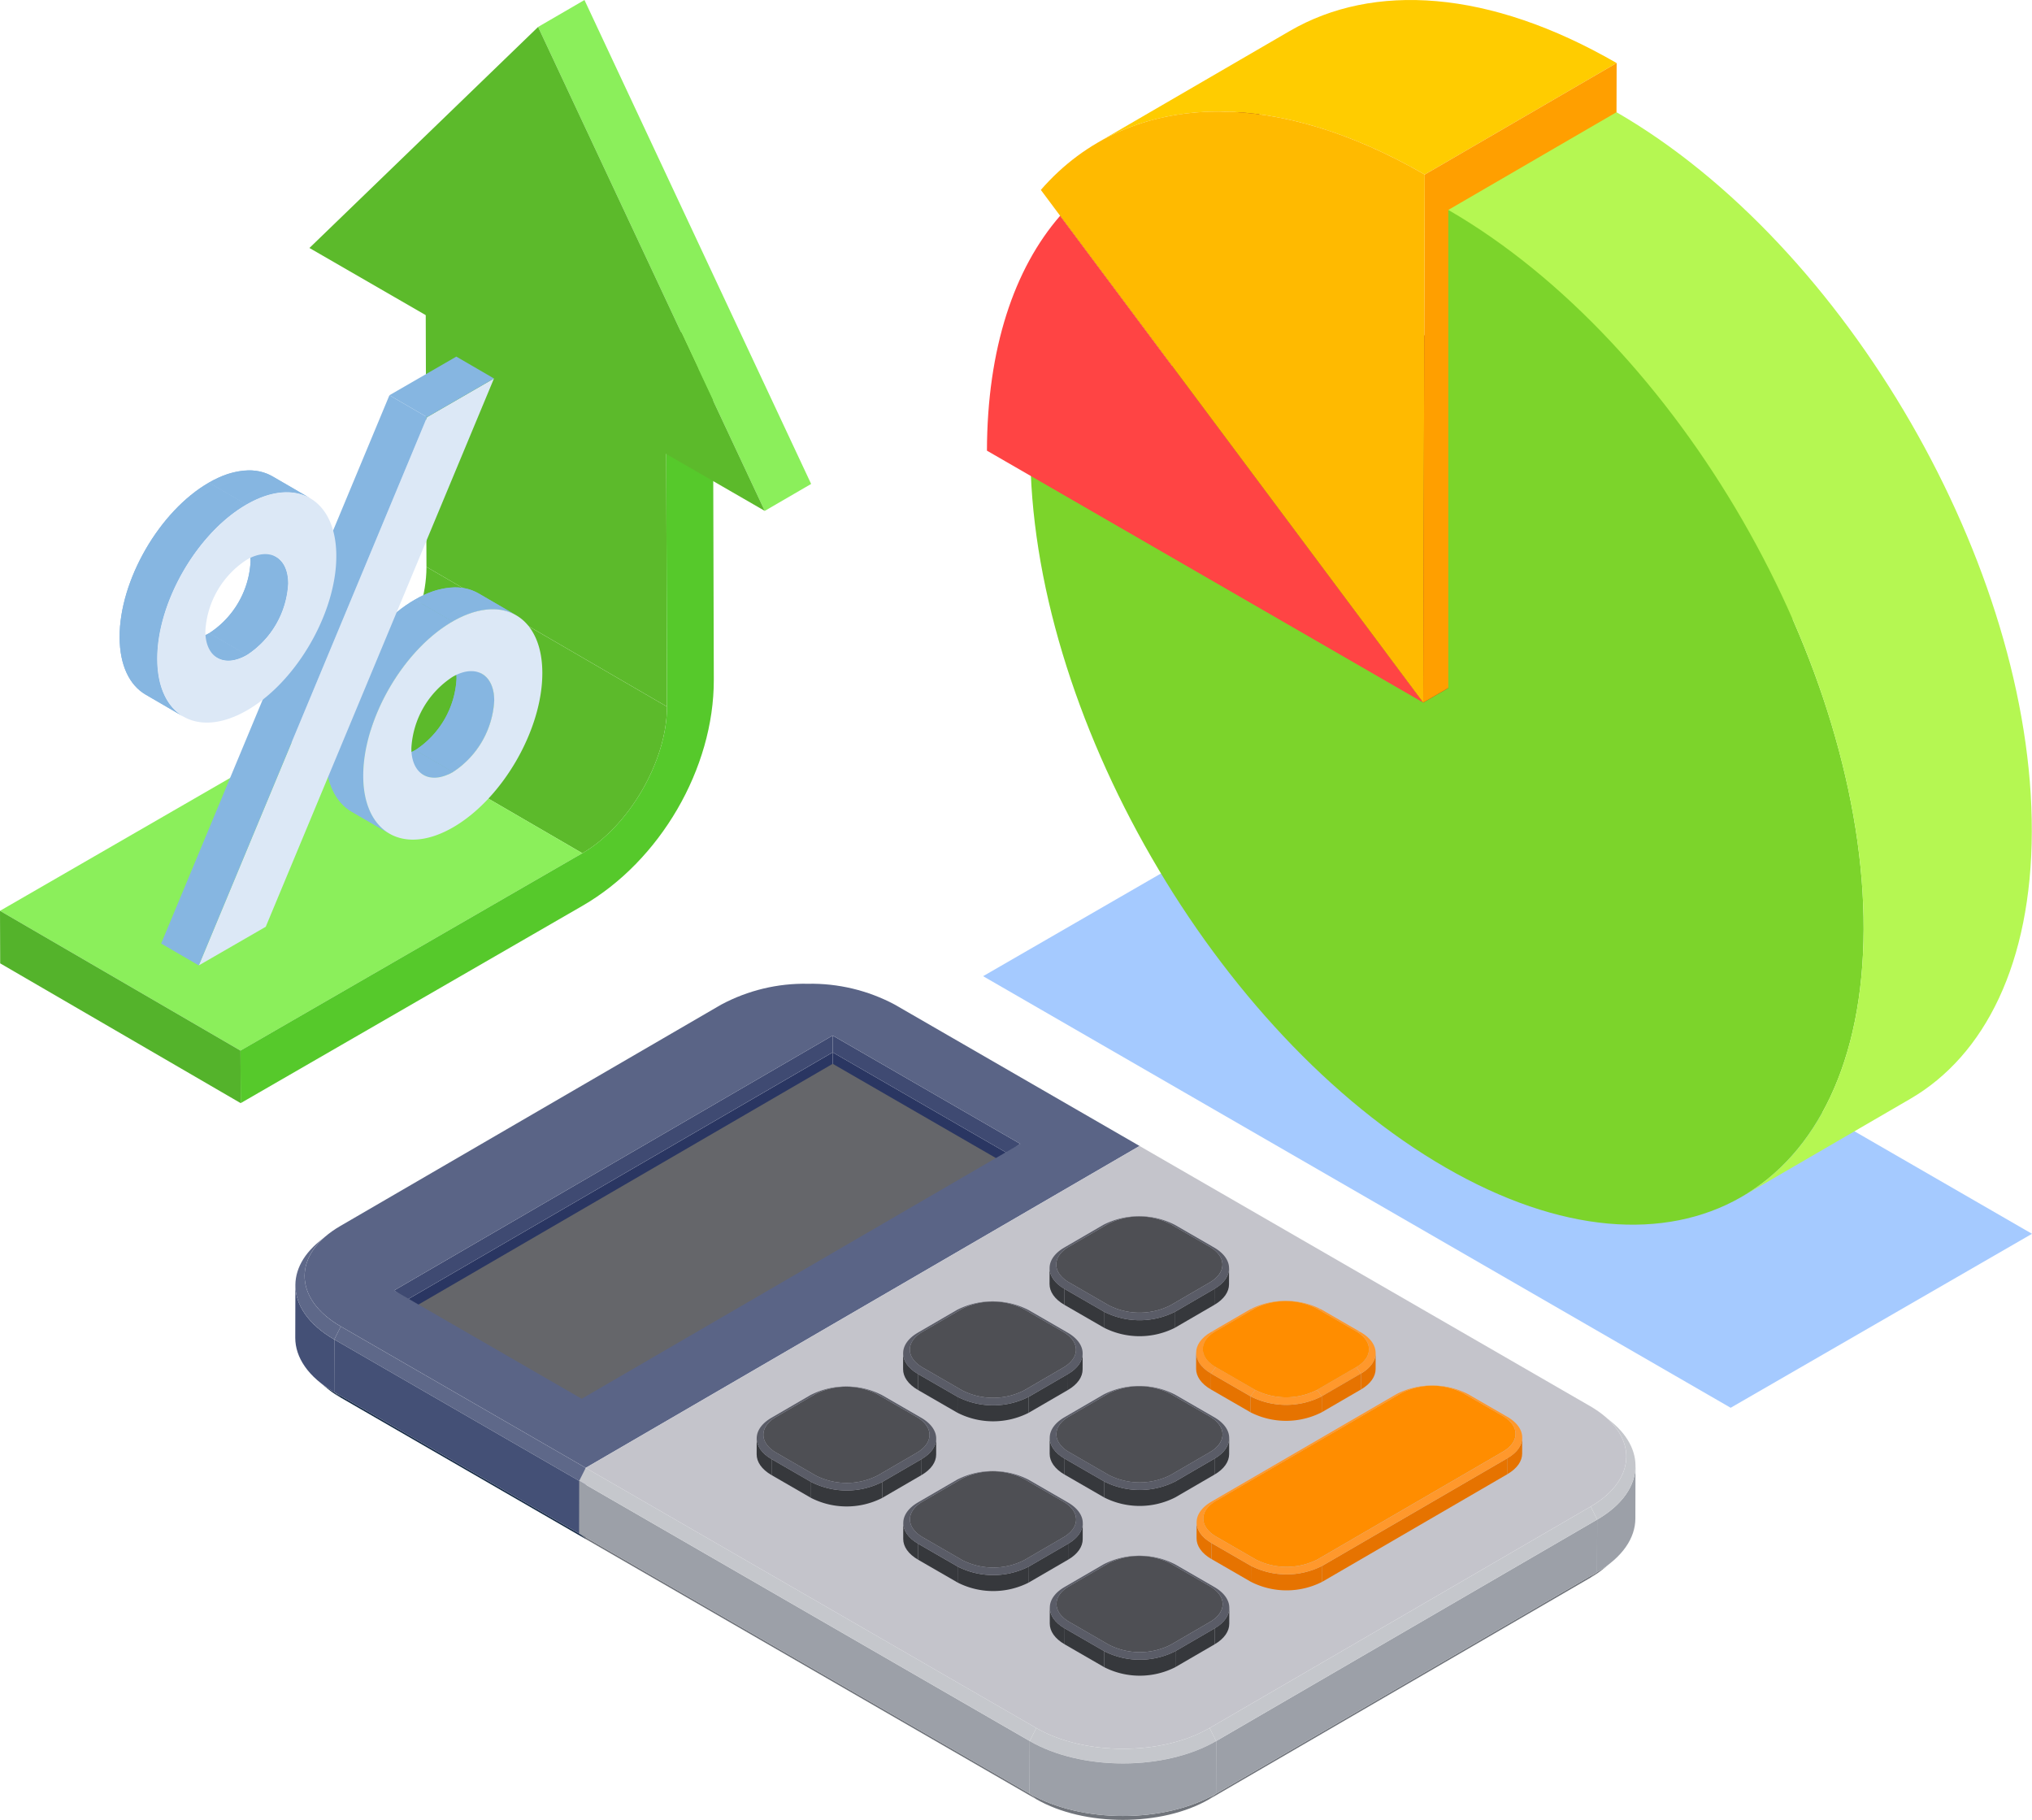 <svg xmlns="http://www.w3.org/2000/svg" xmlns:xlink="http://www.w3.org/1999/xlink" width="349" height="312.546" viewBox="0 0 349 312.546">
  <defs>
    <clipPath id="clip-path">
      <path id="Path_466098" data-name="Path 466098" d="M107.589,92.522,36.029,51.206c-.13,45.416,31.8,100.727,71.325,123.542s71.668,4.506,71.8-40.91S147.345,33.111,107.82,10.289Z" transform="translate(-36.029 -10.289)" fill="none"/>
    </clipPath>
    <linearGradient id="linear-gradient" x1="-0.363" y1="1.385" x2="-0.348" y2="1.385" gradientUnits="objectBoundingBox">
      <stop offset="0" stop-color="#54b32b"/>
      <stop offset="0.858" stop-color="#7cd42b"/>
      <stop offset="1" stop-color="#7cd42b"/>
    </linearGradient>
    <clipPath id="clip-path-2">
      <rect id="Rectangle_29714" data-name="Rectangle 29714" width="298.288" height="312.546" fill="none"/>
    </clipPath>
    <clipPath id="clip-path-3">
      <path id="Path_466103" data-name="Path 466103" d="M36.545,18.926l65.673,88.039.259-90.674C89.757,8.947,77.728,5.467,67.072,5.467c-12.373,0-22.9,4.688-30.527,13.459" transform="translate(-36.545 -5.467)" fill="none"/>
    </clipPath>
    <linearGradient id="linear-gradient-2" x1="-0.832" y1="2.751" x2="-0.803" y2="2.751" gradientUnits="objectBoundingBox">
      <stop offset="0" stop-color="#ffa600"/>
      <stop offset="0.067" stop-color="#ffa600"/>
      <stop offset="0.941" stop-color="#ffba00"/>
      <stop offset="1" stop-color="#ffba00"/>
    </linearGradient>
    <clipPath id="clip-path-4">
      <path id="Path_466104" data-name="Path 466104" d="M56.517,10.289v94.724l73.847-30.548L76.921,10.289Z" transform="translate(-56.517 -10.289)" fill="none"/>
    </clipPath>
    <linearGradient id="linear-gradient-3" x1="-1.518" y1="2.665" x2="-1.488" y2="2.665" xlink:href="#linear-gradient"/>
    <clipPath id="clip-path-5">
      <path id="Path_466105" data-name="Path 466105" d="M56.517,22.283c39.525,22.822,71.458,78.133,71.332,123.549-.067,22.559-8.031,38.436-20.877,45.9l28.887-16.784c12.846-7.471,20.814-23.34,20.877-45.9C156.862,83.628,124.93,28.317,85.4,5.5Z" transform="translate(-56.517 -5.499)" fill="none"/>
    </clipPath>
    <linearGradient id="linear-gradient-4" x1="-0.879" y1="1.447" x2="-0.859" y2="1.447" gradientUnits="objectBoundingBox">
      <stop offset="0" stop-color="#4a9c22"/>
      <stop offset="0.575" stop-color="#68bb22"/>
      <stop offset="0.586" stop-color="#6abc23"/>
      <stop offset="1" stop-color="#b5f752"/>
    </linearGradient>
    <clipPath id="clip-path-7">
      <path id="Path_466117" data-name="Path 466117" d="M15.824,100.885l75.33-43.779,32.22,18.606-75.33,43.776Zm56.2-49.1L6.577,89.823c-8.192,4.758-8.154,12.485.1,17.243l42.062,24.286,95.124-55.28L101.8,51.787a30.494,30.494,0,0,0-14.91-3.571,30.249,30.249,0,0,0-14.864,3.571" transform="translate(-0.459 -48.216)" fill="none"/>
    </clipPath>
    <linearGradient id="linear-gradient-5" x1="0.069" y1="1.204" x2="0.09" y2="1.204" gradientUnits="objectBoundingBox">
      <stop offset="0" stop-color="#767f9a"/>
      <stop offset="1" stop-color="#5a6486"/>
    </linearGradient>
    <clipPath id="clip-path-9">
      <path id="Path_466130" data-name="Path 466130" d="M14.237,111.446l77.38,44.676c8.248,4.762,21.581,4.762,29.774,0l65.448-38.036c8.192-4.758,8.154-12.485-.1-17.243l-77.38-44.676Z" transform="translate(-14.237 -56.166)" fill="none"/>
    </clipPath>
    <linearGradient id="linear-gradient-6" x1="-0.171" y1="0.85" x2="-0.155" y2="0.85" gradientUnits="objectBoundingBox">
      <stop offset="0" stop-color="#ededef"/>
      <stop offset="0.456" stop-color="#e3e3e6"/>
      <stop offset="0.556" stop-color="#dcdce0"/>
      <stop offset="1" stop-color="#c4c4cb"/>
    </linearGradient>
    <clipPath id="clip-path-11">
      <path id="Path_466196" data-name="Path 466196" d="M43.071,47.424c-.027,9.222-6.526,20.443-14.536,25.066L69.845,96.5c8.01-4.625,14.509-15.849,14.536-25.066v-.109L43.071,47.317v.107" transform="translate(-28.535 -47.317)" fill="none"/>
    </clipPath>
    <linearGradient id="linear-gradient-7" x1="-0.729" y1="1.427" x2="-0.699" y2="1.427" gradientUnits="objectBoundingBox">
      <stop offset="0" stop-color="#8bef5b"/>
      <stop offset="1" stop-color="#5cba2b"/>
    </linearGradient>
    <clipPath id="clip-path-12">
      <rect id="Rectangle_29724" data-name="Rectangle 29724" width="139.313" height="189.452" fill="none"/>
    </clipPath>
    <clipPath id="clip-path-14">
      <path id="Path_466206" data-name="Path 466206" d="M41.758,58.991a15.631,15.631,0,0,1-7.092,12.285l6.465,3.755a15.635,15.635,0,0,0,7.092-12.283c-.008-2.243-.8-3.821-2.076-4.563l-6.465-3.757c1.278.743,2.07,2.321,2.076,4.563" transform="translate(-34.666 -54.428)" fill="none"/>
    </clipPath>
    <clipPath id="clip-path-16">
      <path id="Path_466209" data-name="Path 466209" d="M32.206,63.113l6.465,3.755c1.294.753,3.084.646,5.061-.5l-6.465-3.755c-1.977,1.14-3.767,1.247-5.061.5" transform="translate(-32.206 -62.617)" fill="none"/>
    </clipPath>
    <clipPath id="clip-path-18">
      <path id="Path_466212" data-name="Path 466212" d="M34.63,51.138l6.465,3.757c4.275-2.469,8.148-2.7,10.944-1.072l-6.465-3.759a7.951,7.951,0,0,0-4.041-1.035,14.015,14.015,0,0,0-6.9,2.109" transform="translate(-34.63 -49.029)" fill="none"/>
    </clipPath>
    <clipPath id="clip-path-20">
      <path id="Path_466215" data-name="Path 466215" d="M27.18,76.606c.014,4.847,1.726,8.261,4.487,9.864l6.465,3.757c-2.761-1.6-4.475-5.016-4.487-9.866-.029-9.761,6.837-21.647,15.328-26.55l-6.465-3.757c-8.491,4.9-15.355,16.791-15.328,26.552" transform="translate(-27.18 -50.054)" fill="none"/>
    </clipPath>
    <clipPath id="clip-path-22">
      <path id="Path_466222" data-name="Path 466222" d="M24.561,49.223a15.621,15.621,0,0,1-7.092,12.283l6.465,3.757A15.621,15.621,0,0,0,31.026,52.98c-.006-2.243-.8-3.821-2.076-4.563L22.487,44.66c1.276.743,2.068,2.321,2.074,4.563" transform="translate(-17.469 -44.66)" fill="none"/>
    </clipPath>
    <clipPath id="clip-path-24">
      <path id="Path_466225" data-name="Path 466225" d="M15.009,53.344,21.472,57.1c1.294.753,3.086.648,5.063-.5L20.07,52.848c-1.975,1.142-3.769,1.249-5.061.5" transform="translate(-15.009 -52.848)" fill="none"/>
    </clipPath>
    <clipPath id="clip-path-26">
      <path id="Path_466228" data-name="Path 466228" d="M17.434,41.371,23.9,45.126c4.273-2.467,8.148-2.7,10.944-1.072L28.38,40.3a7.948,7.948,0,0,0-4.045-1.039,14.006,14.006,0,0,0-6.9,2.111" transform="translate(-17.434 -39.26)" fill="none"/>
    </clipPath>
    <clipPath id="clip-path-28">
      <path id="Path_466231" data-name="Path 466231" d="M9.984,66.836C10,71.685,11.708,75.1,14.467,76.7l6.465,3.757c-2.759-1.6-4.471-5.016-4.485-9.864-.029-9.761,6.835-21.647,15.33-26.552l-6.465-3.755c-8.493,4.9-15.357,16.789-15.328,26.55" transform="translate(-9.984 -40.286)" fill="none"/>
    </clipPath>
  </defs>
  <g id="Group_90310" data-name="Group 90310" transform="translate(-1250 -1615.727)">
    <g id="Group_59530" data-name="Group 59530" transform="translate(1300.712 1615.727)">
      <path id="Path_466096" data-name="Path 466096" d="M36.029,33.963,64.916,17.175l71.559,41.316L107.588,75.279Z" transform="translate(90.217 43.006)" fill="#6bad1f"/>
      <path id="Path_466097" data-name="Path 466097" d="M33.715,69.2,162.11,143.322l51.755-29.879L85.473,39.316Z" transform="translate(84.423 98.448)" fill="#a5caff"/>
      <g id="Group_59511" data-name="Group 59511" transform="translate(126.246 36.053)">
        <g id="Group_59510" data-name="Group 59510" clip-path="url(#clip-path)">
          <rect id="Rectangle_29713" data-name="Rectangle 29713" width="229.164" height="206.661" transform="translate(-69.167 156.903) rotate(-66.25)" fill="url(#linear-gradient)"/>
        </g>
      </g>
      <g id="Group_59513" data-name="Group 59513" transform="translate(0 0)">
        <g id="Group_59512" data-name="Group 59512" clip-path="url(#clip-path-2)">
          <path id="Path_466099" data-name="Path 466099" d="M37.491,24.265,70.457,5.109l62.358,83.6-32.966,19.16Z" transform="translate(93.878 12.792)" fill="#8f2334"/>
          <path id="Path_466100" data-name="Path 466100" d="M46.473,10.576l62.358,83.6L37.271,52.859,33.9,50.914c.049-17.566,4.671-31.256,12.569-40.338" transform="translate(84.897 26.483)" fill="#f44"/>
          <path id="Path_466101" data-name="Path 466101" d="M39.337,24.482,72.3,5.326c14.346-8.34,34.217-7.162,56.145,5.5L95.482,29.98c-21.928-12.66-41.8-13.834-56.145-5.5" transform="translate(98.501 0)" fill="#fc0"/>
          <path id="Path_466102" data-name="Path 466102" d="M55.543,22.246,88.509,3.089l-.256,90.674L55.287,112.92Z" transform="translate(138.441 7.736)" fill="#ff9f00"/>
        </g>
      </g>
      <g id="Group_59515" data-name="Group 59515" transform="translate(128.055 19.157)">
        <g id="Group_59514" data-name="Group 59514" clip-path="url(#clip-path-3)">
          <rect id="Rectangle_29715" data-name="Rectangle 29715" width="120.866" height="107.848" transform="matrix(0.5, -0.866, 0.866, 0.5, -43.95, 76.123)" fill="url(#linear-gradient-2)"/>
        </g>
      </g>
      <g id="Group_59517" data-name="Group 59517" transform="translate(198.037 36.053)">
        <g id="Group_59516" data-name="Group 59516" clip-path="url(#clip-path-4)">
          <rect id="Rectangle_29716" data-name="Rectangle 29716" width="116.444" height="105.743" transform="translate(-34.919 79.36) rotate(-66.25)" fill="url(#linear-gradient-3)"/>
        </g>
      </g>
      <g id="Group_59519" data-name="Group 59519" transform="translate(198.037 19.269)">
        <g id="Group_59518" data-name="Group 59518" clip-path="url(#clip-path-5)">
          <rect id="Rectangle_29717" data-name="Rectangle 29717" width="180.017" height="211.454" transform="translate(-80.641 46.558) rotate(-30)" fill="url(#linear-gradient-4)"/>
        </g>
      </g>
      <g id="Group_59521" data-name="Group 59521" transform="translate(0 0)">
        <g id="Group_59520" data-name="Group 59520" clip-path="url(#clip-path-2)">
          <path id="Path_466106" data-name="Path 466106" d="M56.321,70.863l2.236,1.591-32.223-18.6.014-.294Z" transform="translate(65.94 134.108)" fill="#172c47"/>
          <path id="Path_466107" data-name="Path 466107" d="M56.332,68.884l-.021,6.934L26.337,58.512l.021-6.934Z" transform="translate(65.949 129.152)" fill="#2a3662"/>
          <path id="Path_466108" data-name="Path 466108" d="M58.565,69.356l-2.246,1.591L26.345,53.641l0-2.887Z" transform="translate(65.96 127.089)" fill="#3f4a72"/>
          <path id="Path_466109" data-name="Path 466109" d="M80.179,53.557l-.011.294L4.835,97.627l2.246-1.591Z" transform="translate(12.107 134.108)" fill="#172c47"/>
          <path id="Path_466110" data-name="Path 466110" d="M78.594,51.578l-.021,6.934-73.1,42.479L5.5,94.057Z" transform="translate(13.712 129.152)" fill="#2a3662"/>
          <path id="Path_466111" data-name="Path 466111" d="M80.176,50.753l0,2.887L7.079,96.124,4.843,94.533Z" transform="translate(12.127 127.088)" fill="#3f4a72"/>
          <path id="Path_466112" data-name="Path 466112" d="M2.465,68.787l-.13-.105-.063-.056-.13-.105-.067-.053L1.95,68.36l-.067-.053-.13-.105-.13-.109c-.434-.364-.438-.364-.452-.371a19.038,19.038,0,0,0,2.575,1.77l1.111.943a17.78,17.78,0,0,1-2.393-1.647" transform="translate(2.935 169.578)" fill="#172c47"/>
          <path id="Path_466113" data-name="Path 466113" d="M0,72.016l.021-9.03C.011,66.364,2.239,69.749,6.7,72.324l-.021,9.03C2.218,78.775-.01,75.394,0,72.016" transform="translate(0 157.719)" fill="#445076"/>
          <path id="Path_466114" data-name="Path 466114" d="M4.156,61.59l.13-.105.067-.053.13-.109.063-.053.13-.105.067-.053.13-.105L5,60.9c.039-.032.091-.074.13-.109l.13-.105.063-.053.067-.053.063-.053C-.389,65.294.407,71.955,7.807,76.23L6.689,78.469c-7.961-4.6-8.816-11.756-2.533-16.879" transform="translate(0.014 151.574)" fill="#5e6889"/>
          <path id="Path_466115" data-name="Path 466115" d="M45.094,93.162l-.011.291L3.018,69.17l-1.111-.943Z" transform="translate(4.775 170.843)" fill="#172c47"/>
          <path id="Path_466116" data-name="Path 466116" d="M78.579,52.139,5.482,94.618l29.973,17.306,73.1-42.479Z" transform="translate(13.727 130.558)" fill="#65666a"/>
        </g>
      </g>
      <g id="Group_59523" data-name="Group 59523" transform="translate(1.609 168.951)">
        <g id="Group_59522" data-name="Group 59522" clip-path="url(#clip-path-7)">
          <rect id="Rectangle_29719" data-name="Rectangle 29719" width="167.555" height="144.737" transform="matrix(0.866, -0.5, 0.5, 0.866, -38.074, 20.784)" fill="url(#linear-gradient-5)"/>
        </g>
      </g>
      <g id="Group_59525" data-name="Group 59525" transform="translate(0 0)">
        <g id="Group_59524" data-name="Group 59524" clip-path="url(#clip-path-2)">
          <path id="Path_466118" data-name="Path 466118" d="M45.1,89.3l0,2.887L1.913,67.25l1.118-2.239Z" transform="translate(4.79 162.79)" fill="#5e6889"/>
          <path id="Path_466119" data-name="Path 466119" d="M45.115,90.585l-.021,9.03L1.907,74.68l.021-9.03Z" transform="translate(4.775 164.391)" fill="#445076"/>
          <path id="Path_466120" data-name="Path 466120" d="M91.294,119.834l1.111.943L15.025,76.1l-1.114-.943Z" transform="translate(34.834 188.198)" fill="#70747b"/>
          <path id="Path_466121" data-name="Path 466121" d="M91.312,117.258l-.021,9.03L13.912,81.611l.018-9.03Z" transform="translate(34.835 181.746)" fill="#9ca0a8"/>
          <path id="Path_466122" data-name="Path 466122" d="M92.421,116.618,91.3,118.857,13.917,74.181l1.121-2.239Z" transform="translate(34.848 180.145)" fill="#c5c7cc"/>
          <path id="Path_466123" data-name="Path 466123" d="M67.044,76.578c-.434.354-.865.7-1.3,1.058a17.469,17.469,0,0,1-2.26,1.549l1.128-.943a18.181,18.181,0,0,0,2.428-1.664" transform="translate(158.973 191.754)" fill="#70747b"/>
          <path id="Path_466124" data-name="Path 466124" d="M70.407,71.849l-.021,9.03c-.007,3.332-2.2,6.661-6.577,9.205l.021-9.026c4.377-2.544,6.567-5.873,6.577-9.209" transform="translate(159.78 179.913)" fill="#9ca0a8"/>
          <path id="Path_466125" data-name="Path 466125" d="M65.791,69.386c.431.354.862.711,1.293,1.065,6.2,5.116,5.386,12.208-2.47,16.774L63.5,84.986c7.3-4.243,8.063-10.845,2.3-15.6" transform="translate(158.996 173.745)" fill="#c5c7cc"/>
          <path id="Path_466126" data-name="Path 466126" d="M111.386,77.054,110.257,78,44.809,116.029l1.128-.939Z" transform="translate(112.203 192.945)" fill="#70747b"/>
          <path id="Path_466127" data-name="Path 466127" d="M110.6,74.477l-.021,9.03L45.131,121.539l.021-9.026Z" transform="translate(113.009 186.493)" fill="#9ca0a8"/>
          <path id="Path_466128" data-name="Path 466128" d="M110.266,73.838l1.121,2.239L45.935,114.113l-1.118-2.239Z" transform="translate(112.224 184.892)" fill="#c5c7cc"/>
          <path id="Path_466129" data-name="Path 466129" d="M68.008,87.908l-1.128.943c-8.192,4.762-21.525,4.758-29.77,0L36,87.908c8.869,5.119,23.2,5.119,32.013,0" transform="translate(90.133 220.125)" fill="#70747b"/>
        </g>
      </g>
      <g id="Group_59527" data-name="Group 59527" transform="translate(49.887 196.808)">
        <g id="Group_59526" data-name="Group 59526" clip-path="url(#clip-path-9)">
          <rect id="Rectangle_29721" data-name="Rectangle 29721" width="208.931" height="181.085" transform="translate(-45.344 26.179) rotate(-30)" fill="url(#linear-gradient-6)"/>
        </g>
      </g>
      <g id="Group_59529" data-name="Group 59529" transform="translate(0 0)">
        <g id="Group_59528" data-name="Group 59528" clip-path="url(#clip-path-2)">
          <path id="Path_466131" data-name="Path 466131" d="M66.893,84.692l1.118,2.239C59.2,92.05,44.87,92.05,36,86.931l1.121-2.239c8.245,4.762,21.578,4.762,29.77,0" transform="translate(90.148 212.072)" fill="#c5c7cc"/>
          <path id="Path_466132" data-name="Path 466132" d="M68.025,85.332,68,94.362c-8.809,5.119-23.141,5.119-32.009,0l.018-9.026c8.869,5.119,23.2,5.119,32.013,0" transform="translate(90.133 213.674)" fill="#9ca0a8"/>
          <path id="Path_466133" data-name="Path 466133" d="M47.613,65.066l-.816.161a13.489,13.489,0,0,1,12.243,0l-.806-.161a11.71,11.71,0,0,0-10.621,0" transform="translate(117.181 159.652)" fill="#ff982c"/>
          <path id="Path_466134" data-name="Path 466134" d="M50.061,64.131l.806.161,6.78,3.914-.806-.161Z" transform="translate(125.355 160.587)" fill="#ff982c"/>
          <path id="Path_466135" data-name="Path 466135" d="M45.691,68.046l-.816.161,6.738-3.917.813-.158Z" transform="translate(112.367 160.588)" fill="#ff982c"/>
          <path id="Path_466136" data-name="Path 466136" d="M54.759,66.313l-.007,2.744c0,1.275-.841,2.547-2.516,3.522l.007-2.744c1.675-.974,2.512-2.246,2.516-3.522" transform="translate(130.801 166.05)" fill="#e67300"/>
          <path id="Path_466137" data-name="Path 466137" d="M52,65.249l.806.161c3.392,1.959,3.409,5.13.042,7.089l-.813-1.1c2.922-1.7,2.908-4.454-.035-6.153" transform="translate(130.2 163.386)" fill="#ff982c"/>
          <path id="Path_466138" data-name="Path 466138" d="M47.522,71.4l-.809,1.1c-3.392-1.959-3.409-5.133-.042-7.092l.816-.161c-2.922,1.7-2.9,4.457.035,6.153" transform="translate(110.57 163.383)" fill="#ff982c"/>
          <path id="Path_466139" data-name="Path 466139" d="M44.155,69.043l.007-2.744c0,1.293.848,2.586,2.554,3.571l-.007,2.744c-1.706-.985-2.558-2.278-2.554-3.571" transform="translate(110.566 166.015)" fill="#e67300"/>
          <path id="Path_466140" data-name="Path 466140" d="M56.819,67l.813,1.1-6.738,3.914-.809-1.1Z" transform="translate(125.412 167.781)" fill="#ff982c"/>
          <path id="Path_466141" data-name="Path 466141" d="M57.058,67.318l-.007,2.744-6.738,3.914.011-2.744Z" transform="translate(125.985 168.567)" fill="#e67300"/>
          <path id="Path_466142" data-name="Path 466142" d="M51.672,71.232l-.007,2.744-6.78-3.914.007-2.744Z" transform="translate(112.392 168.567)" fill="#e67300"/>
          <path id="Path_466143" data-name="Path 466143" d="M52.476,70.919l-.809,1.1L44.886,68.1,45.7,67Z" transform="translate(112.397 167.782)" fill="#ff982c"/>
          <path id="Path_466144" data-name="Path 466144" d="M70.8,68.957c2.943,1.7,2.957,4.454.035,6.153L64.1,79.024a11.7,11.7,0,0,1-10.621,0L46.7,75.11c-2.94-1.7-2.957-4.454-.035-6.153L53.4,65.043a11.7,11.7,0,0,1,10.621,0Z" transform="translate(111.391 159.678)" fill="#ff8d00"/>
          <path id="Path_466145" data-name="Path 466145" d="M59.069,68.435l-.007,2.744a13.489,13.489,0,0,1-12.243,0l.007-2.744a13.489,13.489,0,0,0,12.243,0" transform="translate(117.236 171.364)" fill="#e67300"/>
          <path id="Path_466146" data-name="Path 466146" d="M58.252,68.122l.813,1.1a13.488,13.488,0,0,1-12.243,0l.809-1.1a11.7,11.7,0,0,0,10.621,0" transform="translate(117.244 170.58)" fill="#ff982c"/>
          <path id="Path_466147" data-name="Path 466147" d="M61.942,70.46,61.935,73.2c0,1.275-.841,2.547-2.516,3.522l.007-2.744c1.675-.974,2.512-2.246,2.516-3.522" transform="translate(148.787 176.434)" fill="#e67300"/>
          <path id="Path_466148" data-name="Path 466148" d="M44.178,77.353l.007-2.744c0,1.293.848,2.586,2.558,3.571l-.014,2.744c-1.706-.985-2.558-2.278-2.551-3.571" transform="translate(110.623 186.824)" fill="#e67300"/>
          <path id="Path_466149" data-name="Path 466149" d="M82.173,71.465l-.007,2.744-31.831,18.5.007-2.744Z" transform="translate(126.041 178.952)" fill="#e67300"/>
          <path id="Path_466150" data-name="Path 466150" d="M51.694,79.542l-.007,2.744-6.78-3.914.007-2.744Z" transform="translate(112.449 189.375)" fill="#e67300"/>
          <path id="Path_466151" data-name="Path 466151" d="M95.921,73.1c2.94,1.7,2.957,4.454.032,6.15l-31.831,18.5a11.7,11.7,0,0,1-10.617,0l-6.78-3.914c-2.943-1.7-2.957-4.457-.035-6.153L78.52,69.19a11.7,11.7,0,0,1,10.621,0Z" transform="translate(111.448 170.062)" fill="#ff8d00"/>
          <path id="Path_466152" data-name="Path 466152" d="M59.089,76.744l-.007,2.744a13.481,13.481,0,0,1-12.24,0l.007-2.744a13.481,13.481,0,0,0,12.24,0" transform="translate(117.294 192.17)" fill="#e67300"/>
          <path id="Path_466153" data-name="Path 466153" d="M97.55,73.289l-6.78-3.914a13.489,13.489,0,0,0-12.243,0L46.7,87.873c-3.367,1.959-3.353,5.133.039,7.092l6.78,3.914a13.5,13.5,0,0,0,12.243,0l31.831-18.5c3.371-1.959,3.35-5.133-.039-7.092m-.774,5.992-31.831,18.5a11.7,11.7,0,0,1-10.621,0l-6.777-3.914c-2.943-1.7-2.957-4.454-.035-6.153l31.831-18.5a11.721,11.721,0,0,1,10.621,0l6.78,3.918c2.94,1.7,2.957,4.45.032,6.15" transform="translate(110.628 170.038)" fill="#ff982c"/>
          <path id="Path_466154" data-name="Path 466154" d="M47.586,78.8l-.007,2.744c0,1.275-.844,2.547-2.516,3.522l.007-2.744c1.675-.971,2.512-2.246,2.516-3.522" transform="translate(112.839 197.326)" fill="#36383c"/>
          <path id="Path_466155" data-name="Path 466155" d="M36.982,81.534l.007-2.744c0,1.293.851,2.586,2.558,3.571L39.54,85.1c-1.71-.985-2.561-2.278-2.558-3.571" transform="translate(92.604 197.293)" fill="#36383c"/>
          <path id="Path_466156" data-name="Path 466156" d="M49.885,79.808l-.007,2.744L43.14,86.466l.007-2.744Z" transform="translate(108.024 199.843)" fill="#36383c"/>
          <path id="Path_466157" data-name="Path 466157" d="M44.5,83.723l-.007,2.744-6.78-3.914.007-2.744Z" transform="translate(94.433 199.844)" fill="#36383c"/>
          <path id="Path_466158" data-name="Path 466158" d="M63.634,81.447c2.94,1.7,2.954,4.454.032,6.15L56.93,91.514a11.7,11.7,0,0,1-10.621,0L39.529,87.6c-2.943-1.7-2.957-4.454-.035-6.153l6.738-3.914a11.7,11.7,0,0,1,10.621,0Z" transform="translate(93.431 190.953)" fill="#4e4f54"/>
          <path id="Path_466159" data-name="Path 466159" d="M51.894,80.926l-.007,2.744a13.481,13.481,0,0,1-12.24,0l.007-2.744a13.481,13.481,0,0,0,12.24,0" transform="translate(99.277 202.642)" fill="#36383c"/>
          <path id="Path_466160" data-name="Path 466160" d="M65.26,81.632l-6.78-3.914a13.489,13.489,0,0,0-12.243,0L39.5,81.632c-3.367,1.959-3.35,5.133.042,7.092l6.78,3.914a13.481,13.481,0,0,0,12.24,0L65.3,88.724c3.367-1.959,3.35-5.133-.039-7.092m-.774,5.992-6.738,3.914a11.7,11.7,0,0,1-10.617,0l-6.78-3.918c-2.943-1.7-2.957-4.454-.035-6.15l6.738-3.917a11.71,11.71,0,0,1,10.621,0l6.78,3.917c2.94,1.7,2.954,4.454.032,6.15" transform="translate(92.611 190.93)" fill="#5a5c67"/>
          <path id="Path_466161" data-name="Path 466161" d="M40.4,74.656,40.395,77.4c0,1.275-.841,2.547-2.516,3.522l.007-2.744c1.675-.971,2.512-2.246,2.516-3.522" transform="translate(94.85 186.941)" fill="#36383c"/>
          <path id="Path_466162" data-name="Path 466162" d="M29.8,77.386l.007-2.744c0,1.293.851,2.586,2.558,3.571l-.007,2.744c-1.71-.985-2.561-2.278-2.558-3.571" transform="translate(74.618 186.906)" fill="#36383c"/>
          <path id="Path_466163" data-name="Path 466163" d="M42.7,75.661,42.695,78.4l-6.738,3.914.011-2.744Z" transform="translate(90.036 189.458)" fill="#36383c"/>
          <path id="Path_466164" data-name="Path 466164" d="M37.316,79.576l-.007,2.744-6.78-3.914.007-2.744Z" transform="translate(76.445 189.459)" fill="#36383c"/>
          <path id="Path_466165" data-name="Path 466165" d="M56.451,77.3c2.94,1.7,2.954,4.454.032,6.15l-6.735,3.917a11.7,11.7,0,0,1-10.621,0l-6.78-3.914C29.4,81.753,29.389,79,32.311,77.3l6.738-3.914a11.7,11.7,0,0,1,10.621,0Z" transform="translate(75.445 180.569)" fill="#4e4f54"/>
          <path id="Path_466166" data-name="Path 466166" d="M44.711,76.778,44.7,79.522a13.481,13.481,0,0,1-12.24,0l.007-2.744a13.481,13.481,0,0,0,12.24,0" transform="translate(81.291 192.255)" fill="#36383c"/>
          <path id="Path_466167" data-name="Path 466167" d="M58.077,77.484,51.3,73.57a13.489,13.489,0,0,0-12.243,0l-6.738,3.914c-3.367,1.959-3.35,5.133.042,7.092l6.78,3.914a13.481,13.481,0,0,0,12.24,0l6.738-3.914c3.367-1.959,3.353-5.133-.039-7.092M57.3,83.476,50.568,87.39a11.71,11.71,0,0,1-10.621,0l-6.78-3.917c-2.943-1.7-2.957-4.454-.035-6.15l6.738-3.918a11.721,11.721,0,0,1,10.621,0l6.78,3.918c2.94,1.7,2.954,4.454.032,6.15" transform="translate(74.624 180.543)" fill="#5a5c67"/>
          <path id="Path_466168" data-name="Path 466168" d="M33.219,70.508l-.007,2.744c0,1.275-.841,2.547-2.516,3.522L30.7,74.03c1.675-.971,2.512-2.246,2.516-3.522" transform="translate(76.864 176.555)" fill="#36383c"/>
          <path id="Path_466169" data-name="Path 466169" d="M22.615,73.239l.007-2.744c0,1.293.851,2.586,2.558,3.571l-.007,2.744c-1.71-.985-2.561-2.278-2.558-3.571" transform="translate(56.629 176.522)" fill="#36383c"/>
          <path id="Path_466170" data-name="Path 466170" d="M35.518,71.514l-.007,2.744-6.738,3.914.011-2.744Z" transform="translate(72.048 179.072)" fill="#36383c"/>
          <path id="Path_466171" data-name="Path 466171" d="M30.133,75.428l-.007,2.744-6.78-3.914.007-2.744Z" transform="translate(58.457 179.074)" fill="#36383c"/>
          <path id="Path_466172" data-name="Path 466172" d="M49.267,73.153c2.94,1.7,2.954,4.454.032,6.15L42.563,83.22a11.71,11.71,0,0,1-10.621,0l-6.78-3.914c-2.943-1.7-2.957-4.454-.035-6.153l6.738-3.914a11.7,11.7,0,0,1,10.621,0Z" transform="translate(57.456 170.185)" fill="#4e4f54"/>
          <path id="Path_466173" data-name="Path 466173" d="M37.527,72.631l-.007,2.744a13.481,13.481,0,0,1-12.24,0l.007-2.744a13.481,13.481,0,0,0,12.24,0" transform="translate(63.302 181.871)" fill="#36383c"/>
          <path id="Path_466174" data-name="Path 466174" d="M50.893,73.337l-6.78-3.914a13.489,13.489,0,0,0-12.243,0l-6.735,3.914c-3.371,1.959-3.353,5.133.039,7.092l6.78,3.914a13.481,13.481,0,0,0,12.24,0l6.738-3.917c3.367-1.955,3.353-5.13-.039-7.089m-.774,5.992-6.735,3.914a11.71,11.71,0,0,1-10.621,0l-6.78-3.918c-2.943-1.7-2.957-4.454-.035-6.153l6.738-3.914a11.71,11.71,0,0,1,10.621,0l6.78,3.914c2.94,1.7,2.954,4.457.032,6.153" transform="translate(56.636 170.159)" fill="#5a5c67"/>
          <path id="Path_466175" data-name="Path 466175" d="M47.58,70.484l-.007,2.744c0,1.275-.841,2.551-2.516,3.522l.007-2.744c1.675-.971,2.512-2.246,2.516-3.522" transform="translate(112.824 176.495)" fill="#36383c"/>
          <path id="Path_466176" data-name="Path 466176" d="M36.977,73.214l.007-2.744c0,1.293.848,2.586,2.558,3.571l-.01,2.744c-1.706-.985-2.558-2.278-2.554-3.571" transform="translate(92.592 176.459)" fill="#36383c"/>
          <path id="Path_466177" data-name="Path 466177" d="M49.879,71.489l-.007,2.744-6.738,3.914.011-2.744Z" transform="translate(108.009 179.011)" fill="#36383c"/>
          <path id="Path_466178" data-name="Path 466178" d="M44.494,75.4l-.007,2.744-6.78-3.914.007-2.744Z" transform="translate(94.418 179.012)" fill="#36383c"/>
          <path id="Path_466179" data-name="Path 466179" d="M63.631,73.128c2.936,1.7,2.95,4.454.028,6.15l-6.735,3.917a11.7,11.7,0,0,1-10.617,0l-6.784-3.914c-2.943-1.7-2.957-4.454-.032-6.153l6.735-3.914a11.7,11.7,0,0,1,10.621,0Z" transform="translate(93.416 170.122)" fill="#4e4f54"/>
          <path id="Path_466180" data-name="Path 466180" d="M51.889,72.606l-.007,2.744a13.481,13.481,0,0,1-12.24,0l.007-2.744a13.481,13.481,0,0,0,12.24,0" transform="translate(99.265 181.808)" fill="#36383c"/>
          <path id="Path_466181" data-name="Path 466181" d="M65.255,73.312,58.474,69.4a13.489,13.489,0,0,0-12.243,0L39.5,73.312c-3.371,1.959-3.353,5.133.039,7.092l6.78,3.914a13.481,13.481,0,0,0,12.24,0L65.293,80.4c3.367-1.959,3.353-5.133-.039-7.092M64.48,79.3l-6.735,3.914a11.71,11.71,0,0,1-10.621,0L40.345,79.3c-2.943-1.7-2.957-4.454-.035-6.15l6.738-3.917a11.71,11.71,0,0,1,10.621,0l6.78,3.914c2.94,1.7,2.954,4.457.032,6.153" transform="translate(92.598 170.096)" fill="#5a5c67"/>
          <path id="Path_466182" data-name="Path 466182" d="M40.4,66.336,40.39,69.08c0,1.275-.841,2.547-2.516,3.522l.007-2.744c1.675-.971,2.512-2.246,2.516-3.522" transform="translate(94.838 166.108)" fill="#36383c"/>
          <path id="Path_466183" data-name="Path 466183" d="M29.793,69.067l.007-2.744c0,1.289.851,2.586,2.558,3.571l-.007,2.744c-1.71-.985-2.561-2.281-2.558-3.571" transform="translate(74.603 166.075)" fill="#36383c"/>
          <path id="Path_466184" data-name="Path 466184" d="M42.7,67.341l-.007,2.744L35.951,74l.011-2.744Z" transform="translate(90.022 168.625)" fill="#36383c"/>
          <path id="Path_466185" data-name="Path 466185" d="M37.31,71.256,37.3,74l-6.78-3.914.007-2.744Z" transform="translate(76.431 168.627)" fill="#36383c"/>
          <path id="Path_466186" data-name="Path 466186" d="M56.445,68.98c2.94,1.7,2.954,4.454.032,6.15l-6.735,3.917a11.7,11.7,0,0,1-10.621,0l-6.78-3.914c-2.943-1.7-2.957-4.454-.035-6.153l6.738-3.914a11.7,11.7,0,0,1,10.621,0Z" transform="translate(75.43 159.736)" fill="#4e4f54"/>
          <path id="Path_466187" data-name="Path 466187" d="M44.7,68.459,44.7,71.2a13.481,13.481,0,0,1-12.24,0l.007-2.744a13.481,13.481,0,0,0,12.24,0" transform="translate(81.276 171.424)" fill="#36383c"/>
          <path id="Path_466188" data-name="Path 466188" d="M58.071,69.165l-6.78-3.914a13.489,13.489,0,0,0-12.243,0l-6.735,3.914c-3.371,1.959-3.353,5.133.039,7.092l6.78,3.914a13.481,13.481,0,0,0,12.24,0l6.738-3.914c3.367-1.959,3.353-5.133-.039-7.092M57.3,75.157l-6.735,3.914a11.71,11.71,0,0,1-10.621,0l-6.78-3.918c-2.943-1.7-2.957-4.454-.035-6.15l6.738-3.918a11.71,11.71,0,0,1,10.621,0L57.265,69c2.94,1.7,2.954,4.457.032,6.153" transform="translate(74.609 159.712)" fill="#5a5c67"/>
          <path id="Path_466189" data-name="Path 466189" d="M47.574,62.164l-.007,2.744c0,1.275-.844,2.547-2.516,3.522l.007-2.744c1.675-.974,2.512-2.246,2.516-3.522" transform="translate(112.809 155.661)" fill="#36383c"/>
          <path id="Path_466190" data-name="Path 466190" d="M36.971,64.895l.007-2.744c0,1.289.848,2.586,2.558,3.571l-.01,2.744c-1.706-.985-2.558-2.281-2.554-3.571" transform="translate(92.577 155.628)" fill="#36383c"/>
          <path id="Path_466191" data-name="Path 466191" d="M49.874,63.169l-.007,2.744-6.738,3.914.011-2.744Z" transform="translate(107.995 158.178)" fill="#36383c"/>
          <path id="Path_466192" data-name="Path 466192" d="M44.488,67.084l-.007,2.744L37.7,65.914l.007-2.744Z" transform="translate(94.404 158.18)" fill="#36383c"/>
          <path id="Path_466193" data-name="Path 466193" d="M63.623,64.808c2.94,1.7,2.954,4.454.032,6.15l-6.735,3.918a11.7,11.7,0,0,1-10.621,0l-6.78-3.914c-2.943-1.7-2.957-4.454-.035-6.153l6.738-3.914a11.7,11.7,0,0,1,10.621,0Z" transform="translate(93.403 149.289)" fill="#4e4f54"/>
          <path id="Path_466194" data-name="Path 466194" d="M51.883,64.287l-.007,2.744a13.481,13.481,0,0,1-12.24,0l.007-2.744a13.481,13.481,0,0,0,12.24,0" transform="translate(99.25 160.977)" fill="#36383c"/>
          <path id="Path_466195" data-name="Path 466195" d="M65.249,64.993l-6.78-3.914a13.489,13.489,0,0,0-12.243,0l-6.738,3.914c-3.367,1.959-3.35,5.133.042,7.092L46.31,76a13.481,13.481,0,0,0,12.24,0l6.738-3.914c3.367-1.959,3.35-5.133-.039-7.092m-.774,5.992L57.74,74.9a11.71,11.71,0,0,1-10.621,0l-6.78-3.918c-2.943-1.7-2.957-4.454-.035-6.15l6.735-3.917a11.718,11.718,0,0,1,10.624,0l6.78,3.917c2.94,1.7,2.954,4.454.032,6.15" transform="translate(92.583 149.265)" fill="#5a5c67"/>
        </g>
      </g>
    </g>
    <g id="Group_59569" data-name="Group 59569" transform="translate(1250 1615.728)">
      <g id="Group_59532" data-name="Group 59532" transform="translate(58.71 97.354)">
        <g id="Group_59531" data-name="Group 59531" clip-path="url(#clip-path-11)">
          <rect id="Rectangle_29723" data-name="Rectangle 29723" width="70.516" height="72.955" transform="translate(-21.296 36.886) rotate(-60)" fill="url(#linear-gradient-7)"/>
        </g>
      </g>
      <path id="Path_466197" data-name="Path 466197" d="M76.99,99.464,35.68,75.458,35.524,20.7l41.31,24.007Z" transform="translate(37.565 21.895)" fill="#5cba2b"/>
      <path id="Path_466198" data-name="Path 466198" d="M76.834,47.536,35.524,23.529l9.518-5.5L86.352,42.04Z" transform="translate(37.566 19.07)" fill="#508117"/>
      <path id="Path_466199" data-name="Path 466199" d="M0,93.448l41.31,24.009,58.71-33.9L58.71,59.551Z" transform="translate(0 62.974)" fill="#8bef5b"/>
      <path id="Path_466200" data-name="Path 466200" d="M.031,85.048l41.31,24.009-.031-9.022L0,76.026Z" transform="translate(0 80.396)" fill="#54b32b"/>
      <g id="Group_59534" data-name="Group 59534" transform="translate(0 0)">
        <g id="Group_59533" data-name="Group 59533" clip-path="url(#clip-path-12)">
          <path id="Path_466201" data-name="Path 466201" d="M101.212,30.115l.154,54.753c.043,15.268-9.259,31.169-22.548,38.841L20.109,157.6l-.031-9.022,58.71-33.895c8.041-4.644,14.561-15.935,14.536-25.175l-.156-54.753Z" transform="translate(21.232 31.846)" fill="#56c92b"/>
        </g>
      </g>
      <path id="Path_466202" data-name="Path 466202" d="M52.883,0,44.919,4.627,83.85,87.738l7.964-4.627Z" transform="translate(47.5 0)" fill="#8bef5b"/>
      <path id="Path_466203" data-name="Path 466203" d="M65.105,2.249l38.931,83.111L25.83,40.208Z" transform="translate(27.315 2.379)" fill="#5cba2b"/>
      <g id="Group_59536" data-name="Group 59536" transform="translate(0 0)">
        <g id="Group_59535" data-name="Group 59535" clip-path="url(#clip-path-12)">
          <path id="Path_466204" data-name="Path 466204" d="M39.682,54.428l6.465,3.757c1.276.741,2.068,2.321,2.074,4.563a15.628,15.628,0,0,1-7.09,12.283l-6.465-3.757a15.63,15.63,0,0,0,7.092-12.283c-.006-2.243-.8-3.821-2.076-4.563" transform="translate(36.658 57.557)" fill="#86b6e1"/>
        </g>
      </g>
      <g id="Group_59538" data-name="Group 59538" transform="translate(71.324 111.984)">
        <g id="Group_59537" data-name="Group 59537" clip-path="url(#clip-path-14)">
          <path id="Path_466205" data-name="Path 466205" d="M41.131,75.031l-6.465-3.757a15.63,15.63,0,0,0,7.092-12.283c-.006-2.243-.8-3.821-2.076-4.563l6.465,3.757c1.278.741,2.07,2.321,2.076,4.563a15.63,15.63,0,0,1-7.092,12.283" transform="translate(-34.666 -54.428)" fill="#86b6e1"/>
        </g>
      </g>
      <g id="Group_59540" data-name="Group 59540" transform="translate(0 0)">
        <g id="Group_59539" data-name="Group 59539" clip-path="url(#clip-path-12)">
          <path id="Path_466207" data-name="Path 466207" d="M38.67,66.869,32.2,63.112c1.294.753,3.086.646,5.063-.5l6.465,3.757c-1.977,1.142-3.769,1.249-5.063.5" transform="translate(34.056 66.215)" fill="#86b6e1"/>
        </g>
      </g>
      <g id="Group_59542" data-name="Group 59542" transform="translate(66.263 128.833)">
        <g id="Group_59541" data-name="Group 59541" clip-path="url(#clip-path-16)">
          <path id="Path_466208" data-name="Path 466208" d="M38.67,66.869,32.2,63.112c1.294.753,3.086.646,5.063-.5l6.465,3.757c-1.977,1.142-3.769,1.249-5.063.5" transform="translate(-32.207 -62.618)" fill="#86b6e1"/>
        </g>
      </g>
      <g id="Group_59544" data-name="Group 59544" transform="translate(0 0)">
        <g id="Group_59543" data-name="Group 59543" clip-path="url(#clip-path-12)">
          <path id="Path_466210" data-name="Path 466210" d="M45.575,50.065l6.463,3.757c-2.8-1.623-6.67-1.395-10.944,1.072l-6.463-3.755c4.273-2.469,8.146-2.7,10.944-1.074" transform="translate(36.621 51.846)" fill="#86b6e1"/>
        </g>
      </g>
      <g id="Group_59546" data-name="Group 59546" transform="translate(71.25 100.876)">
        <g id="Group_59545" data-name="Group 59545" clip-path="url(#clip-path-18)">
          <path id="Path_466211" data-name="Path 466211" d="M41.095,54.894,34.63,51.137c4.275-2.467,8.148-2.7,10.944-1.072l6.465,3.757c-2.8-1.625-6.668-1.395-10.944,1.072" transform="translate(-34.63 -49.03)" fill="#86b6e1"/>
        </g>
      </g>
      <g id="Group_59548" data-name="Group 59548" transform="translate(0 0)">
        <g id="Group_59547" data-name="Group 59547" clip-path="url(#clip-path-12)">
          <path id="Path_466213" data-name="Path 466213" d="M38.13,90.225l-6.465-3.757c-2.759-1.6-4.471-5.014-4.485-9.863-.027-9.761,6.837-21.649,15.328-26.552l6.465,3.757C40.48,58.713,33.616,70.6,33.645,80.362c.012,4.847,1.724,8.259,4.485,9.864" transform="translate(28.742 52.93)" fill="#86b6e1"/>
        </g>
      </g>
      <g id="Group_59550" data-name="Group 59550" transform="translate(55.922 102.985)">
        <g id="Group_59549" data-name="Group 59549" clip-path="url(#clip-path-20)">
          <path id="Path_466214" data-name="Path 466214" d="M38.13,90.225l-6.465-3.757c-2.759-1.6-4.471-5.014-4.485-9.863-.027-9.761,6.837-21.649,15.328-26.552l6.465,3.757C40.48,58.713,33.616,70.6,33.645,80.362c.012,4.847,1.724,8.259,4.485,9.864" transform="translate(-27.18 -50.055)" fill="#86b6e1"/>
        </g>
      </g>
      <g id="Group_59552" data-name="Group 59552" transform="translate(0 0)">
        <g id="Group_59551" data-name="Group 59551" clip-path="url(#clip-path-12)">
          <path id="Path_466216" data-name="Path 466216" d="M45.65,52.963c8.5-4.9,15.4-.967,15.431,8.794S54.246,83.4,45.751,88.308s-15.4.967-15.429-8.794S37.159,57.866,45.65,52.963m.074,25.848a15.63,15.63,0,0,0,7.092-12.283c-.014-4.516-3.208-6.337-7.139-4.068a15.624,15.624,0,0,0-7.09,12.283c.012,4.516,3.21,6.335,7.137,4.068" transform="translate(32.065 53.777)" fill="#dce8f6"/>
          <path id="Path_466217" data-name="Path 466217" d="M67.293,31.591l-39.2,94.164-11.5,6.635L55.8,38.227Z" transform="translate(17.548 33.408)" fill="#dce8f6"/>
          <path id="Path_466218" data-name="Path 466218" d="M19.917,130.912l-6.465-3.757L52.658,32.991l6.465,3.757Z" transform="translate(14.226 34.887)" fill="#86b6e1"/>
          <path id="Path_466219" data-name="Path 466219" d="M38.972,40.158,32.508,36.4,44,29.765l6.465,3.757Z" transform="translate(34.376 31.477)" fill="#86b6e1"/>
          <path id="Path_466220" data-name="Path 466220" d="M22.486,44.66l6.465,3.757c1.276.741,2.068,2.321,2.074,4.563a15.627,15.627,0,0,1-7.092,12.283L17.47,61.507a15.633,15.633,0,0,0,7.092-12.283c-.008-2.243-.8-3.821-2.076-4.563" transform="translate(18.474 47.227)" fill="#86b6e1"/>
        </g>
      </g>
      <g id="Group_59554" data-name="Group 59554" transform="translate(35.942 91.887)">
        <g id="Group_59553" data-name="Group 59553" clip-path="url(#clip-path-22)">
          <path id="Path_466221" data-name="Path 466221" d="M23.934,65.263l-6.465-3.757a15.627,15.627,0,0,0,7.092-12.283c-.006-2.243-.8-3.821-2.074-4.563l6.463,3.757c1.278.743,2.07,2.321,2.076,4.563a15.633,15.633,0,0,1-7.092,12.283" transform="translate(-17.469 -44.66)" fill="#86b6e1"/>
        </g>
      </g>
      <g id="Group_59556" data-name="Group 59556" transform="translate(0 0)">
        <g id="Group_59555" data-name="Group 59555" clip-path="url(#clip-path-12)">
          <path id="Path_466223" data-name="Path 466223" d="M21.474,57.1l-6.465-3.757c1.294.753,3.086.646,5.063-.5L26.535,56.6c-1.977,1.142-3.767,1.247-5.061.5" transform="translate(15.872 55.886)" fill="#86b6e1"/>
        </g>
      </g>
      <g id="Group_59558" data-name="Group 59558" transform="translate(30.881 108.733)">
        <g id="Group_59557" data-name="Group 59557" clip-path="url(#clip-path-24)">
          <path id="Path_466224" data-name="Path 466224" d="M21.474,57.1l-6.465-3.757c1.294.753,3.086.646,5.063-.5L26.535,56.6c-1.977,1.142-3.767,1.247-5.061.5" transform="translate(-15.009 -52.848)" fill="#86b6e1"/>
        </g>
      </g>
      <g id="Group_59560" data-name="Group 59560" transform="translate(0 0)">
        <g id="Group_59559" data-name="Group 59559" clip-path="url(#clip-path-12)">
          <path id="Path_466226" data-name="Path 466226" d="M28.379,40.3l6.465,3.757c-2.8-1.625-6.67-1.4-10.946,1.072l-6.465-3.757c4.275-2.467,8.15-2.7,10.946-1.072" transform="translate(18.435 41.516)" fill="#86b6e1"/>
        </g>
      </g>
      <g id="Group_59562" data-name="Group 59562" transform="translate(35.87 80.777)">
        <g id="Group_59561" data-name="Group 59561" clip-path="url(#clip-path-26)">
          <path id="Path_466227" data-name="Path 466227" d="M23.9,45.126l-6.465-3.757c4.273-2.467,8.148-2.7,10.944-1.072l6.467,3.757c-2.8-1.625-6.672-1.395-10.946,1.072" transform="translate(-17.434 -39.26)" fill="#86b6e1"/>
        </g>
      </g>
      <g id="Group_59564" data-name="Group 59564" transform="translate(0 0)">
        <g id="Group_59563" data-name="Group 59563" clip-path="url(#clip-path-12)">
          <path id="Path_466229" data-name="Path 466229" d="M20.934,80.457,14.469,76.7C11.708,75.1,10,71.686,9.984,66.837c-.029-9.761,6.835-21.647,15.328-26.552l6.465,3.757c-8.493,4.9-15.357,16.791-15.33,26.552.014,4.847,1.726,8.259,4.487,9.864" transform="translate(10.558 42.601)" fill="#86b6e1"/>
        </g>
      </g>
      <g id="Group_59566" data-name="Group 59566" transform="translate(20.542 82.888)">
        <g id="Group_59565" data-name="Group 59565" clip-path="url(#clip-path-28)">
          <path id="Path_466230" data-name="Path 466230" d="M20.934,80.457,14.469,76.7C11.708,75.1,10,71.686,9.984,66.837c-.029-9.761,6.835-21.647,15.328-26.552l6.465,3.757c-8.493,4.9-15.357,16.791-15.33,26.552.014,4.847,1.726,8.259,4.487,9.864" transform="translate(-9.984 -40.287)" fill="#86b6e1"/>
        </g>
      </g>
      <g id="Group_59568" data-name="Group 59568" transform="translate(0 0)">
        <g id="Group_59567" data-name="Group 59567" clip-path="url(#clip-path-12)">
          <path id="Path_466232" data-name="Path 466232" d="M28.453,43.2c8.5-4.9,15.4-.969,15.431,8.792S37.049,73.635,28.554,78.54s-15.4.965-15.429-8.794S19.962,48.1,28.453,43.2m.074,25.848A15.633,15.633,0,0,0,35.619,56.76c-.012-4.516-3.208-6.337-7.137-4.068A15.624,15.624,0,0,0,21.39,64.976c.012,4.514,3.208,6.337,7.137,4.068" transform="translate(13.879 43.447)" fill="#dce8f6"/>
        </g>
      </g>
    </g>
  </g>
</svg>
